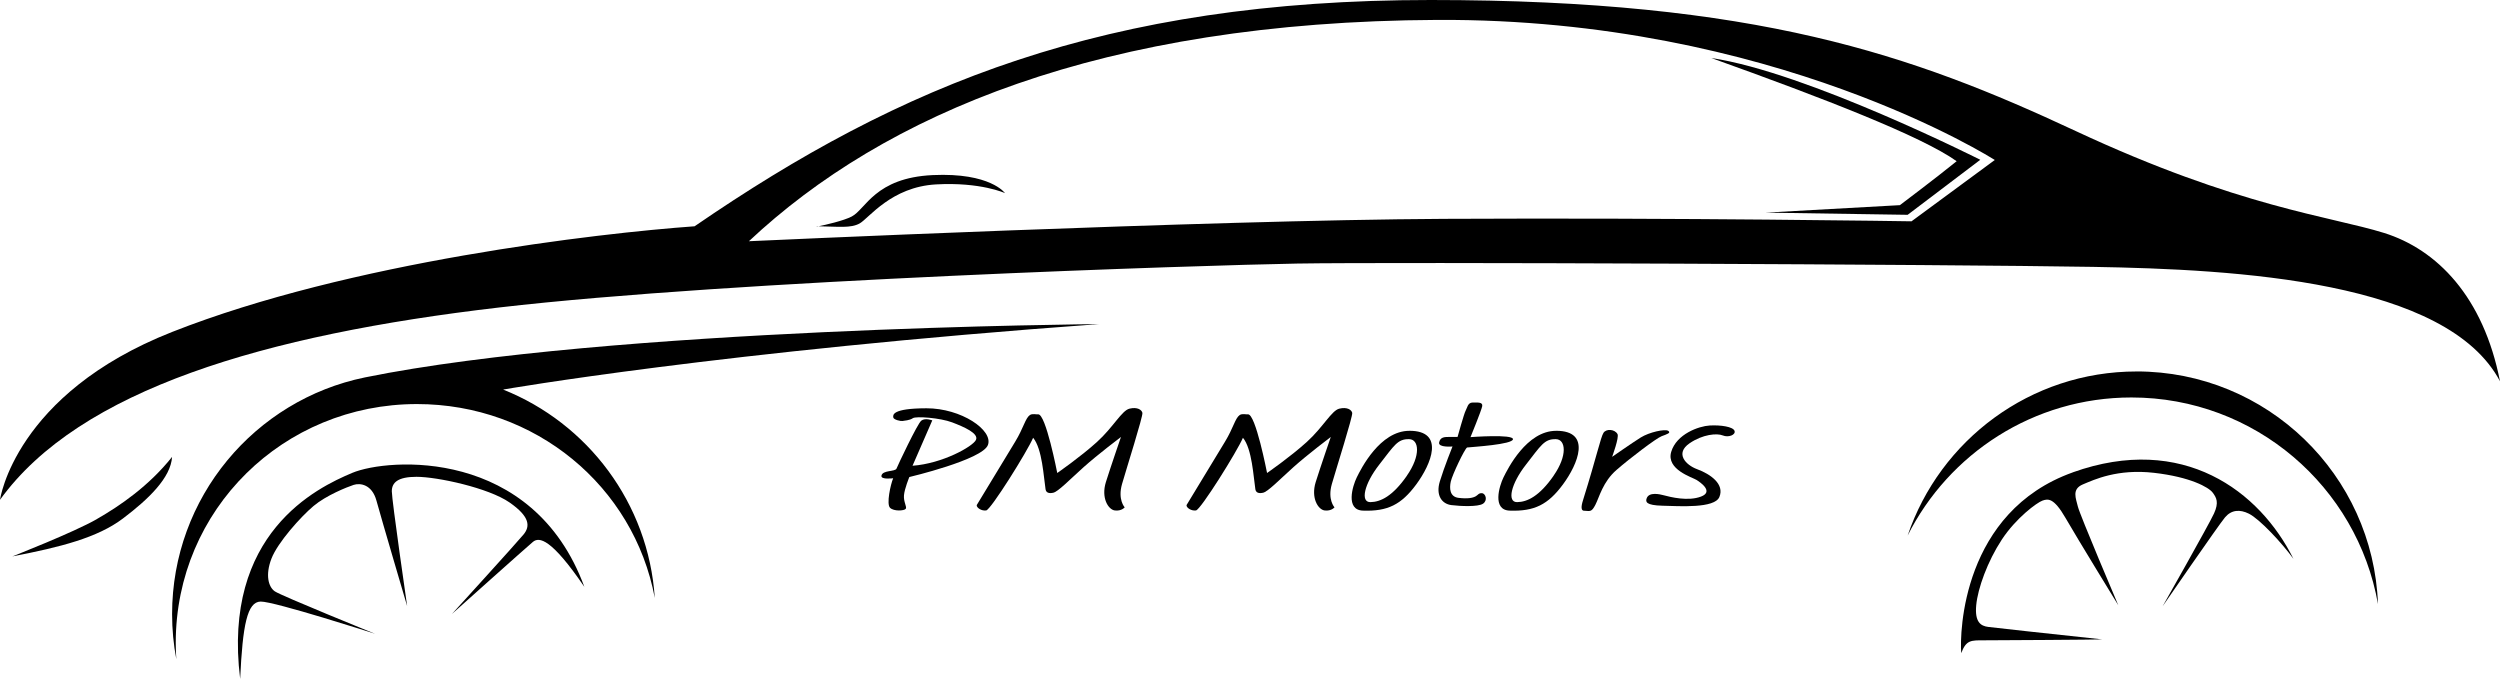 <?xml version="1.0" encoding="UTF-8"?>
<svg id="Layer_2" data-name="Layer 2" xmlns="http://www.w3.org/2000/svg" viewBox="0 0 800 217.24">
  <g id="Layer_1-2" data-name="Layer 1">
    <g id="pmmotors-logo-fundo-claro">
      <g>
        <path d="M683.7,118.87c-34.03,0-62.93,21.98-73.26,52.52,13.16-26.21,40.29-44.2,71.62-44.2,39.47,0,72.27,28.54,78.89,66.11-1.51-41.37-35.52-74.44-77.26-74.44Z"/>
        <path d="M351.72,103.71s-157.16,1.23-234.94,17.06c0,0,0,0,0,0-35.22,7.22-61.71,38.39-61.71,75.74,0,4.92.46,9.75,1.35,14.42-.12-1.73-.18-3.47-.18-5.23,0-42.71,34.48-76.4,77.18-76.4,37.79,0,69.39,26.19,76.11,62.04-2-30.35-21.51-55.91-48.53-66.68,0,0,0,0,0,0,0,0,69.5-12.2,190.72-20.95Z"/>
        <path d="M31,166.11c-7.46,4.28-27.06,11.94-27.06,11.94,15.42-2.98,27.25-5.97,35.41-12.14,8.16-6.17,15.31-13.03,15.71-19.7-7.36,9.25-16.61,15.62-24.07,19.89Z"/>
        <path d="M762.86,74.53c-16.98-5.3-46.42-8.22-98.68-32.62C611.94,17.5,562.07,0,457.82,0s-169.5,27.05-235.55,72.41c-31.05,2.23-110.35,11.41-167.21,33.82C4.67,126.09,0,159.94,0,159.94c25.46-35.27,84.61-52.78,159.68-61.54,75.07-8.75,225.2-13.53,255.44-14.06,30.24-.53,208.23.26,254.64,1.06,46.42.79,113.26,4.51,130.24,36.61-5.31-27.05-20.16-42.18-37.14-47.48ZM611.67,70.82s-73.08-1.19-149.47-.79c-76.4.4-222.55,7.16-222.55,7.16C282.88,36.62,352.25,6.9,459.94,6.37c107.7-.54,178.39,44.83,178.39,44.83l-26.66,19.63Z"/>
        <path d="M607.96,65.65l-42.97,2.39,45.46.7,23.24-17.61s-55.57-28.05-86.07-32.56c35.94,12.86,67.37,25.07,78.51,33.02-6.37,5.17-18.17,14.06-18.17,14.06Z"/>
        <path d="M298.47,56.03c-18.5.86-21.42,10.94-25.93,13.26-2.68,1.38-8.39,2.66-10.59,3.12,6.23.09,10.31.69,13.17-.93,2.92-1.66,10.08-11.67,24.4-12.47,14.32-.8,22.08,2.79,22.08,2.79,0,0-4.64-6.63-23.14-5.77Z"/>
        <path d="M261.07,72.6s.33-.06.89-.18c-.12,0-.23,0-.36,0l-.53.19Z"/>
        <path d="M112.73,151.32c-11.41,4.77-41.64,19.36-35.88,65.92.8-17.31,2.27-24.64,6.54-24.74,4.28-.1,36.63,10.31,36.63,10.31,0,0-29.99-12.14-32.08-13.58s-3.07-5.29-1.08-10.46c1.99-5.17,9.38-13.41,13.46-16.84,4.08-3.43,10.74-6.07,12.83-6.76s5.89-.17,7.31,5.02c1.54,5.65,9.83,33.77,9.83,33.77,0,0-4.91-33.89-4.91-36.74s1.99-4.64,7.89-4.64c6.7,0,23.07,3.55,29.77,8.2,6.7,4.64,6.57,7.72,4.51,10.24-2.06,2.52-22.94,25.46-22.94,25.46,0,0,23.94-21.42,25.93-23.08,1.99-1.66,5.87-1.13,16.45,14.39-16.45-44.7-62.86-41.25-74.27-36.47Z"/>
        <path d="M663.3,151.16c-35.28,12.6-36.24,51.09-35.71,57.85,1.59-4.24,3.12-4.11,7.29-4.11s36.21-.2,37.8-.3c-16.91-1.79-33.92-3.68-36.41-3.98-2.49-.3-4.38-1.59-3.88-6.96s3.61-14.03,8.19-20.99,11.27-11.87,13-12.47c1.72-.6,3.58-1.06,7.36,5.5,3.78,6.57,16.91,27.98,16.91,27.98,0,0-12.33-28.98-12.93-31.57-.6-2.59-2.06-5.57,1.59-7.1s11.07-5.04,22.75-3.71c11.67,1.33,17.51,4.64,18.77,6.3,1.26,1.66,2.06,3.18.46,6.7s-16.45,29.71-16.45,29.71c0,0,17.9-25.99,19.96-28.45,2.06-2.45,4.77-2.61,7.63-1.19,3.48,1.72,10.71,9.52,14.27,14.46-10.74-21.63-35.33-40.28-70.61-27.68Z"/>
      </g>
      <g>
        <path d="M285.81,153.05c-.83,1.99-2.22,8.26-.99,9.45s4.54.96,5.01.33-.73-2.16-.56-4.31,1.72-5.87,1.72-5.87c0,0,23.41-5.54,25.15-10.26s-8.55-11.77-19.7-11.74-10.69,2.19-10.59,2.93,2.39,1.24,2.93,1.14,2.34-.2,3.33-.9,8.8-.1,12.58,1.34,8.6,3.53,7.61,5.62-10.69,7.56-20.29,8.26c1.64-3.78,6.32-14.52,6.32-14.52,0,0-2.29-.9-3.53.1s-7.51,14.27-7.91,15.32-4.5.44-4.83,2.29c-.24,1.34,3.75.81,3.75.81Z"/>
        <path d="M312.55,161.63c-.1.85,1.54,1.93,3.03,1.71s13.18-18.92,15.02-23.25c2.94,3.54,3.37,12.63,3.98,16.51.24,1.57,2.06,1.15,2.39,1.09,1.54-.25,5.29-4.17,9.8-8.21s11.94-9.65,11.94-9.65c0,0-3.23,9.35-4.82,14.42s.75,8.85,2.88,9.1,3.13-1,3.13-1c0,0-2.29-2.44-.85-7.46s6.76-21.78,6.52-22.78-1.64-1.94-4.13-1.34-5.17,5.92-10.44,10.69-12.68,9.9-12.68,9.9c0,0-3.69-19.14-6.14-18.77-.53.08-1.82-.32-2.61.22-1.48,1.02-2.01,4.1-4.72,8.55-3.73,6.12-12.28,20.24-12.28,20.24Z"/>
        <path d="M379.69,161.63c-.1.85,1.54,1.93,3.03,1.71s13.18-18.92,15.02-23.25c2.94,3.54,3.37,12.63,3.98,16.51.24,1.57,2.06,1.15,2.39,1.09,1.54-.25,5.29-4.17,9.8-8.21s11.94-9.65,11.94-9.65c0,0-3.23,9.35-4.82,14.42s.75,8.85,2.88,9.1,3.13-1,3.13-1c0,0-2.29-2.44-.85-7.46s6.76-21.78,6.52-22.78-1.64-1.94-4.13-1.34-5.17,5.92-10.44,10.69-12.68,9.9-12.68,9.9c0,0-3.69-19.14-6.14-18.77-.53.08-1.82-.32-2.61.22-1.48,1.02-2.01,4.1-4.72,8.55-3.73,6.12-12.28,20.24-12.28,20.24Z"/>
        <path d="M451.01,137.86c-9.45,0-15.51,12.19-16.85,14.92s-3.68,10.42,1.98,10.62c7.91.28,12.28-1.92,17.06-8.39,4.77-6.47,9.3-17.16-2.19-17.16ZM450.21,152.23c-4.53,6.52-8.41,8.41-11.69,8.45s-1.99-5.82,2.83-11.99c4.82-6.17,5.87-8.26,9.6-8.16,3.13.08,3.78,5.17-.75,11.69Z"/>
        <path d="M497.96,137.86c-9.45,0-15.51,12.19-16.85,14.92s-3.68,10.42,1.98,10.62c7.91.28,12.28-1.92,17.06-8.39,4.77-6.47,9.3-17.16-2.19-17.16ZM497.16,152.23c-4.53,6.52-8.41,8.41-11.69,8.45s-1.99-5.82,2.83-11.99c4.82-6.17,5.87-8.26,9.6-8.16,3.13.08,3.78,5.17-.75,11.69Z"/>
        <path d="M474.24,157.82c1.19.11,1.89,2.35.3,3.38s-7.16.8-10.11.43-5.07-3.02-3.68-7.59,4.05-11.17,4.05-11.17c0,0-4.64.43-4.28-1.29s1.69-1.76,3.18-1.76h2.72s2.09-7.56,2.59-8.42.66-2.59,2.22-2.59,3.32-.2,3.08,1.16-3.75,9.91-3.75,9.91c0,0,13.66-1.03,13.59.66s-12.8,2.46-14.69,2.66c-.82.51-4.74,8.75-5.21,10.91s-.36,4.87,2.52,5.21,4.49.03,5.45-.5c.73-.4.95-1.09,2.01-.99Z"/>
        <path d="M506.89,163.43c1.99.1,2.39.52,3.65-1.93s2.35-7.29,6.73-11.11,12.77-10.18,14.46-10.81,3.12-1.06,2.09-1.72-6.07.43-8.82,2.16-9.12,6.17-9.12,6.17c0,0,2.31-6.24,1.72-7.29-.86-1.56-3.58-1.79-4.48-.4s-2.29,7.92-6.4,21.05c-.47,1.49-1.19,3.82.17,3.89Z"/>
        <path d="M526.89,159.58c-.27.95-.3,2.12,5.11,2.25s16.65.92,18.2-2.79c1.72-4.11-2.85-7.33-7.1-8.89-3.75-1.38-7.13-5.08-2.45-8.29,4.24-2.92,8.82-3.28,10.64-2.52s4.24-.2,3.75-1.49-4.38-1.89-7.92-1.69-10.64,2.75-12.33,8.42,6.76,8.16,8.09,8.99,5.57,3.78,1.43,5.34-9.64.18-12.07-.46c-.95-.25-4.68-1.19-5.34,1.13Z"/>
      </g>
    </g>
  </g>
</svg>